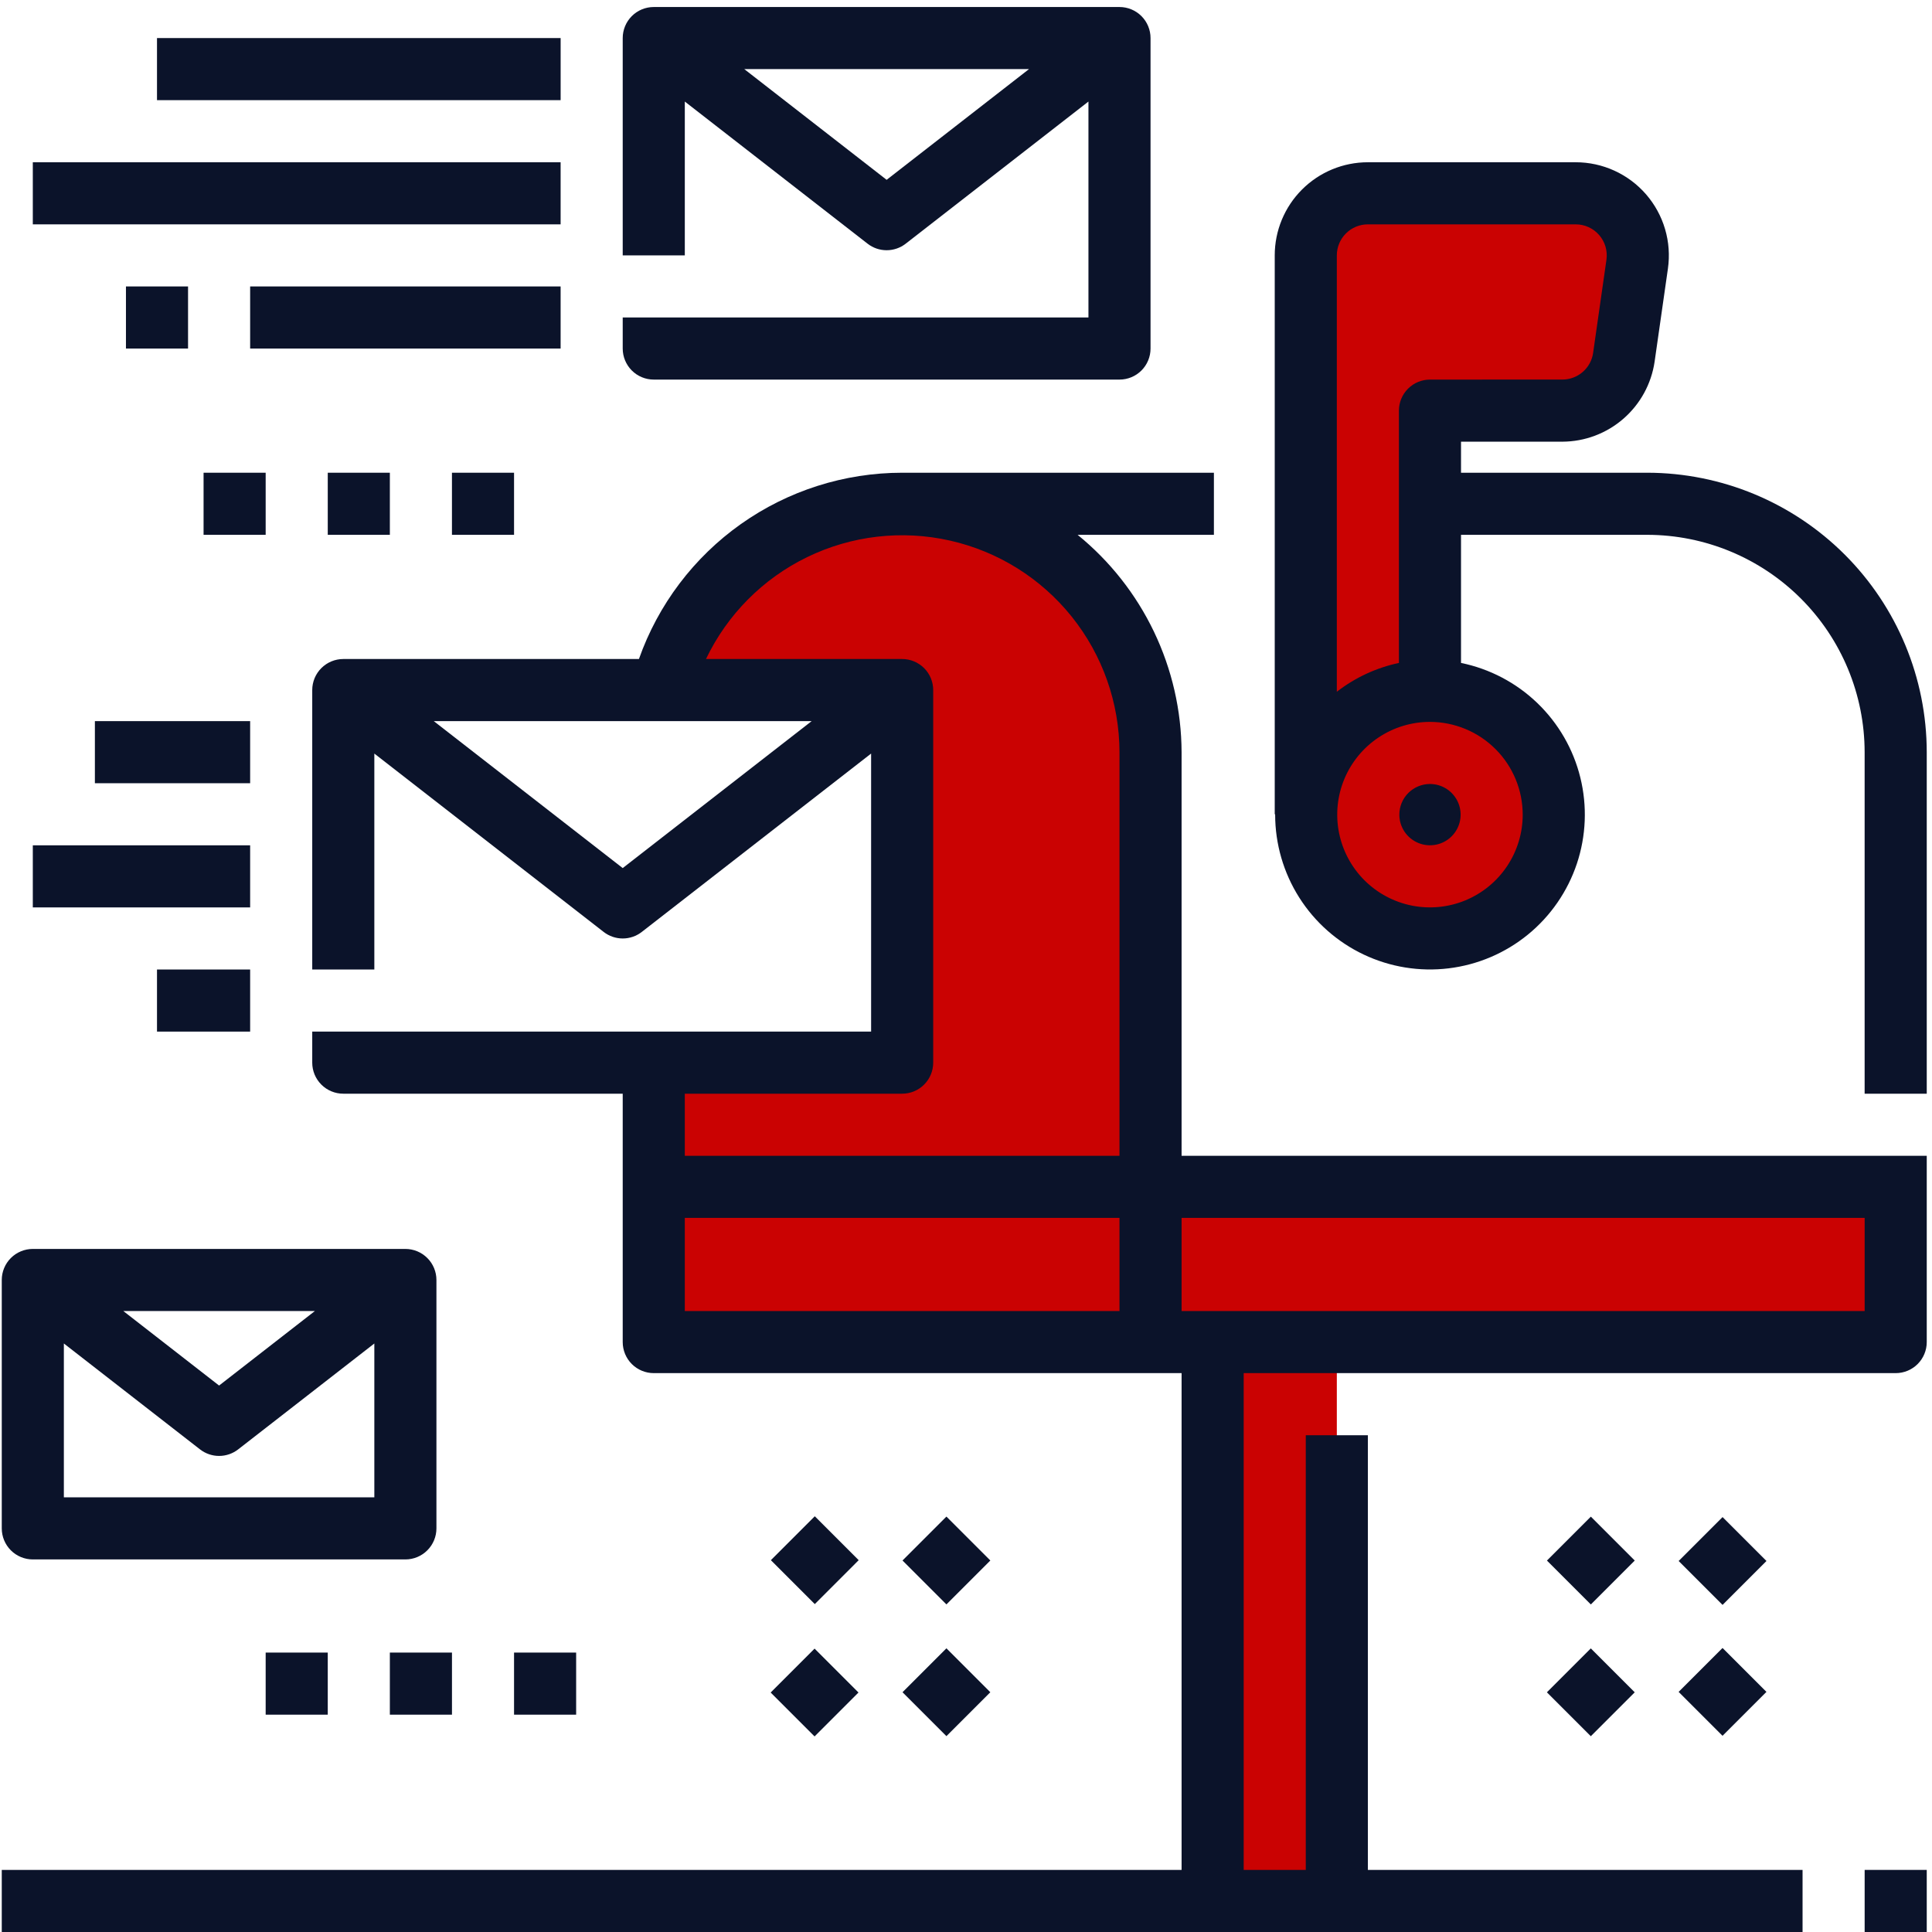 <svg xmlns="http://www.w3.org/2000/svg" width="114" height="114" viewBox="0 0 114 114" fill="none"><path d="M71.553 79.191H78.881V112.168H71.553V79.191Z" fill="#CA0202"></path><path d="M38.576 70.031H67.889V79.191H38.576V70.031Z" fill="#CA0202"></path><path d="M67.889 70.031H111.858V79.191H67.889V70.031Z" fill="#CA0202"></path><path d="M84.377 40.718V24.23H92.191C93.073 24.23 93.925 23.912 94.591 23.334C95.258 22.756 95.693 21.958 95.818 21.085L96.604 15.588C96.678 15.069 96.64 14.539 96.492 14.036C96.344 13.532 96.089 13.066 95.745 12.669C95.401 12.273 94.976 11.955 94.498 11.737C94.02 11.519 93.502 11.406 92.977 11.406H80.713C79.741 11.406 78.809 11.792 78.122 12.479C77.435 13.166 77.049 14.098 77.049 15.07V48.047" fill="#CA0202"></path><path d="M84.377 55.375C88.411 55.375 91.682 52.105 91.682 48.071C91.682 44.036 88.411 40.766 84.377 40.766C80.343 40.766 77.073 44.036 77.073 48.071C77.073 52.105 80.343 55.375 84.377 55.375Z" fill="#CA0202"></path><path d="M53.233 29.726C49.986 29.73 46.832 30.811 44.266 32.8C41.701 34.79 39.868 37.575 39.056 40.718H53.233V62.703H38.576V70.031H67.889V44.383C67.889 40.495 66.345 36.768 63.596 34.019C60.848 31.27 57.12 29.726 53.233 29.726V29.726Z" fill="#CA0202"></path><path d="M97.201 27.894H86.209V26.062H92.192C93.514 26.057 94.789 25.577 95.787 24.711C96.785 23.845 97.44 22.65 97.632 21.343L98.418 15.847C98.529 15.067 98.472 14.273 98.249 13.518C98.027 12.762 97.644 12.064 97.129 11.469C96.613 10.874 95.975 10.397 95.258 10.07C94.542 9.743 93.764 9.574 92.977 9.574H80.713C79.255 9.574 77.857 10.153 76.827 11.184C75.796 12.214 75.217 13.612 75.217 15.07V48.047H75.242V48.071C75.243 49.799 75.734 51.492 76.658 52.953C77.582 54.414 78.901 55.582 80.463 56.323C82.025 57.064 83.764 57.347 85.48 57.138C87.196 56.93 88.818 56.239 90.157 55.146C91.496 54.053 92.497 52.602 93.045 50.963C93.592 49.323 93.663 47.562 93.25 45.884C92.837 44.205 91.956 42.679 90.709 41.481C89.463 40.283 87.903 39.464 86.209 39.117V31.558H97.201C100.601 31.562 103.861 32.915 106.265 35.319C108.669 37.723 110.022 40.983 110.025 44.383V64.535H113.69V44.383C113.685 40.011 111.946 35.82 108.855 32.729C105.764 29.638 101.573 27.899 97.201 27.894ZM89.849 48.071C89.849 49.153 89.528 50.211 88.926 51.11C88.325 52.01 87.47 52.711 86.47 53.125C85.47 53.539 84.37 53.647 83.308 53.436C82.247 53.224 81.272 52.703 80.507 51.938C79.742 51.172 79.221 50.197 79.01 49.136C78.799 48.074 78.907 46.974 79.321 45.974C79.736 44.974 80.437 44.12 81.337 43.519C82.237 42.917 83.295 42.596 84.377 42.596C85.828 42.598 87.219 43.175 88.246 44.202C89.272 45.228 89.848 46.619 89.849 48.071ZM84.377 22.398C83.891 22.398 83.425 22.591 83.082 22.935C82.738 23.278 82.545 23.744 82.545 24.23V39.117C81.211 39.401 79.959 39.982 78.881 40.818V15.07C78.881 14.584 79.074 14.118 79.418 13.775C79.761 13.431 80.227 13.238 80.713 13.238H92.977C93.239 13.238 93.498 13.294 93.737 13.403C93.976 13.512 94.188 13.671 94.36 13.869C94.532 14.068 94.66 14.3 94.734 14.552C94.808 14.804 94.827 15.069 94.79 15.328L94.004 20.825C93.942 21.261 93.724 21.66 93.391 21.948C93.059 22.237 92.633 22.396 92.192 22.396L84.377 22.398Z" fill="#0B132A"></path><path d="M69.721 68.199V44.383C69.711 41.924 69.155 39.499 68.094 37.281C67.033 35.063 65.493 33.109 63.586 31.558H71.628V27.894H53.233C49.825 27.895 46.501 28.953 43.719 30.921C40.938 32.89 38.835 35.673 37.701 38.886H20.256C19.77 38.886 19.304 39.08 18.961 39.423C18.617 39.767 18.424 40.233 18.424 40.718V57.207H22.088V44.465L35.62 54.99C35.941 55.24 36.337 55.376 36.744 55.376C37.152 55.376 37.548 55.24 37.869 54.99L51.401 44.465V60.871H18.424V62.703C18.424 63.189 18.617 63.655 18.961 63.998C19.304 64.342 19.77 64.535 20.256 64.535H36.744V79.191C36.744 79.677 36.937 80.143 37.281 80.487C37.624 80.83 38.09 81.023 38.576 81.023H69.721V110.336H0.104V114H106.362V110.336H80.713V84.687H77.049V110.336H73.385V81.023H111.858C112.344 81.023 112.81 80.83 113.153 80.487C113.497 80.143 113.69 79.677 113.69 79.191V68.199H69.721ZM36.744 51.222L25.596 42.551H47.892L36.744 51.222ZM66.057 77.359H40.408V71.863H66.057V77.359ZM66.057 68.199H40.408V64.535H53.233C53.719 64.535 54.184 64.342 54.528 63.998C54.872 63.655 55.065 63.189 55.065 62.703V40.718C55.065 40.233 54.872 39.767 54.528 39.423C54.184 39.08 53.719 38.886 53.233 38.886H41.658C42.91 36.263 45.016 34.142 47.631 32.872C50.246 31.602 53.215 31.258 56.051 31.897C58.887 32.536 61.422 34.119 63.24 36.388C65.058 38.657 66.051 41.475 66.057 44.383V68.199ZM110.026 77.359H69.721V71.863H110.026V77.359Z" fill="#0B132A"></path><path d="M82.57 48.071C82.57 48.428 82.676 48.778 82.875 49.075C83.074 49.372 83.357 49.603 83.687 49.74C84.017 49.876 84.381 49.912 84.732 49.842C85.082 49.772 85.404 49.6 85.657 49.347C85.91 49.094 86.082 48.772 86.151 48.421C86.221 48.07 86.185 47.707 86.048 47.376C85.911 47.046 85.68 46.764 85.382 46.565C85.085 46.366 84.735 46.26 84.378 46.26C84.14 46.26 83.905 46.307 83.685 46.398C83.466 46.489 83.266 46.623 83.099 46.791C82.931 46.959 82.797 47.158 82.707 47.378C82.616 47.597 82.569 47.833 82.57 48.071V48.071Z" fill="#0B132A"></path><path d="M110.026 110.336H113.69V114H110.026V110.336Z" fill="#0B132A"></path><path d="M38.576 22.398H66.057C66.543 22.398 67.009 22.205 67.352 21.862C67.696 21.518 67.889 21.052 67.889 20.566V2.246C67.889 1.76 67.696 1.294 67.352 0.95C67.009 0.607 66.543 0.414 66.057 0.414H38.576C38.09 0.414 37.624 0.607 37.281 0.95C36.937 1.294 36.744 1.76 36.744 2.246V15.07H40.408V5.992L51.192 14.379C51.513 14.63 51.909 14.765 52.317 14.765C52.724 14.765 53.12 14.63 53.442 14.379L64.225 5.992V18.734H36.744V20.566C36.744 21.052 36.937 21.518 37.281 21.862C37.624 22.205 38.09 22.398 38.576 22.398ZM52.317 10.611L43.917 4.078H60.717L52.317 10.611Z" fill="#0B132A"></path><path d="M23.92 92.016C24.406 92.016 24.872 91.823 25.215 91.479C25.559 91.135 25.752 90.669 25.752 90.183V75.527C25.752 75.041 25.559 74.575 25.215 74.232C24.872 73.888 24.406 73.695 23.92 73.695H1.936C1.45 73.695 0.984 73.888 0.64 74.232C0.297 74.575 0.104 75.041 0.104 75.527V90.183C0.104 90.669 0.297 91.135 0.64 91.479C0.984 91.823 1.45 92.016 1.936 92.016H23.92ZM18.58 77.359L12.928 81.756L7.276 77.359H18.58ZM3.768 79.274L11.803 85.523C12.125 85.773 12.52 85.909 12.928 85.909C13.335 85.909 13.731 85.773 14.053 85.523L22.088 79.274V88.351H3.768V79.274Z" fill="#0B132A"></path><path d="M12.012 27.894H15.676V31.558H12.012V27.894Z" fill="#0B132A"></path><path d="M19.34 27.894H23.004V31.558H19.34V27.894Z" fill="#0B132A"></path><path d="M26.668 27.894H30.332V31.558H26.668V27.894Z" fill="#0B132A"></path><path d="M15.676 97.512H19.34V101.176H15.676V97.512Z" fill="#0B132A"></path><path d="M23.004 97.512H26.669V101.176H23.004V97.512Z" fill="#0B132A"></path><path d="M30.332 97.512H33.996V101.176H30.332V97.512Z" fill="#0B132A"></path><path d="M9.264 2.246H33.081V5.91H9.264V2.246Z" fill="#0B132A"></path><path d="M1.936 9.574H33.08V13.238H1.936V9.574Z" fill="#0B132A"></path><path d="M14.76 16.902H33.08V20.566H14.76V16.902Z" fill="#0B132A"></path><path d="M5.599 42.551H14.76V46.215H5.599V42.551Z" fill="#0B132A"></path><path d="M1.936 49.879H14.76V53.543H1.936V49.879Z" fill="#0B132A"></path><path d="M9.264 57.207H14.76V60.871H9.264V57.207Z" fill="#0B132A"></path><path d="M7.432 16.902H11.096V20.566H7.432V16.902Z" fill="#0B132A"></path><path d="M91.279 92.082L93.87 89.491L96.46 92.082L93.87 94.673L91.279 92.082Z" fill="#0B132A"></path><path d="M99.049 99.832L101.64 97.241L104.231 99.832L101.64 102.423L99.049 99.832Z" fill="#0B132A"></path><path d="M91.277 99.857L93.868 97.266L96.459 99.857L93.868 102.447L91.277 99.857Z" fill="#0B132A"></path><path d="M99.051 92.108L101.642 89.517L104.233 92.108L101.642 94.699L99.051 92.108Z" fill="#0B132A"></path><path d="M45.487 92.06L48.078 89.469L50.668 92.06L48.078 94.651L45.487 92.06Z" fill="#0B132A"></path><path d="M53.254 99.852L55.845 97.261L58.435 99.852L55.845 102.443L53.254 99.852Z" fill="#0B132A"></path><path d="M45.474 99.869L48.065 97.278L50.656 99.869L48.065 102.46L45.474 99.869Z" fill="#0B132A"></path><path d="M53.254 92.079L55.845 89.488L58.436 92.079L55.845 94.67L53.254 92.079Z" fill="#0B132A"></path></svg>